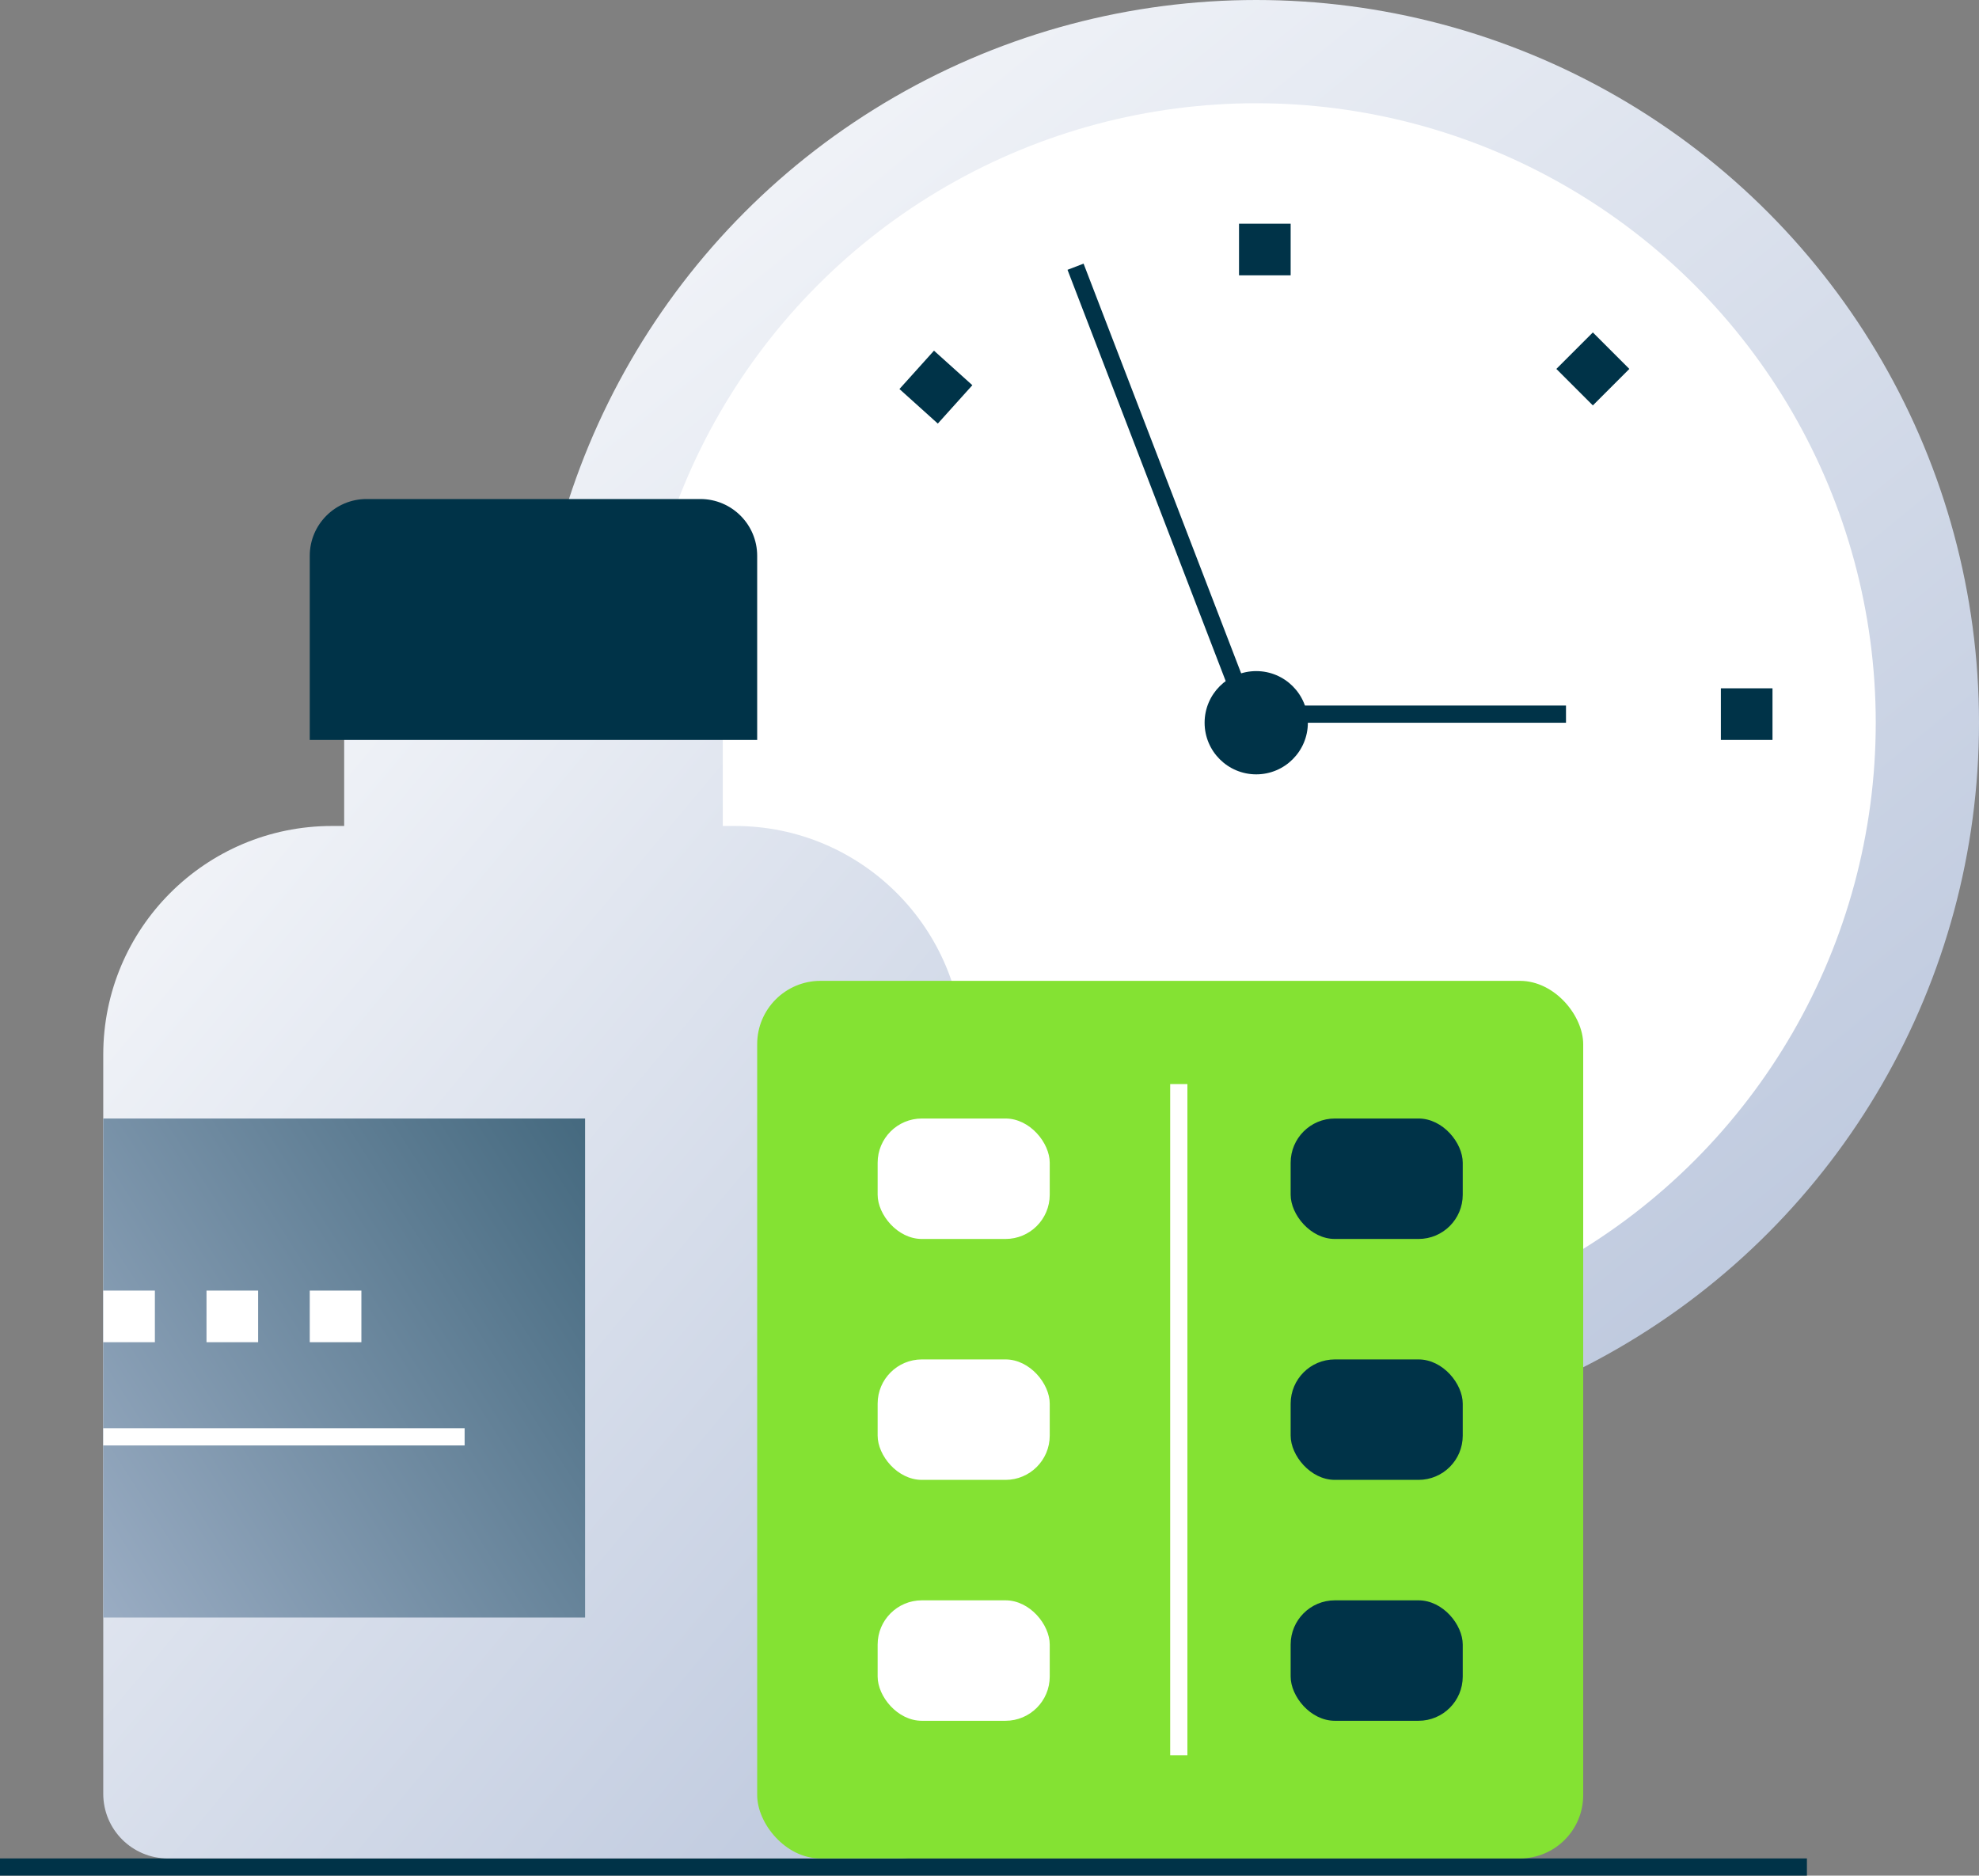 <?xml version="1.0" encoding="UTF-8"?>
<svg id="Layer_2" data-name="Layer 2" xmlns="http://www.w3.org/2000/svg" xmlns:xlink="http://www.w3.org/1999/xlink" viewBox="0 0 115 109">
  <rect x="0" y="0" width="115" height="109" fill="#808080" stroke="none"/>
  <defs>
    <style>
      .cls-1 {
        fill: url(#linear-gradient-2);
      }

      .cls-2 {
        fill: #fff;
      }

      .cls-3 {
        fill: #003348;
      }

      .cls-4, .cls-5 {
        stroke-dasharray: 0 0 3 3;
        stroke-miterlimit: 10;
        stroke-width: 3px;
      }

      .cls-4, .cls-5, .cls-6, .cls-7 {
        fill: none;
      }

      .cls-4, .cls-6 {
        stroke: #fff;
      }

      .cls-5, .cls-7 {
        stroke: #003348;
      }

      .cls-8 {
        fill: url(#linear-gradient-3);
      }

      .cls-9 {
        fill: url(#linear-gradient);
      }

      .cls-6, .cls-7 {
        stroke-linejoin: round;
      }

      .cls-10 {
        fill: #84e233;
      }
    </style>
    <linearGradient id="linear-gradient" x1="29.22" y1="-11.39" x2="108.36" y2="85.12" gradientUnits="userSpaceOnUse">
      <stop offset="0" stop-color="#fff"/>
      <stop offset="1" stop-color="#b8c4db"/>
    </linearGradient>
    <linearGradient id="linear-gradient-2" x1="-9.74" y1="44.24" x2="63.62" y2="105.68" xlink:href="#linear-gradient"/>
    <linearGradient id="linear-gradient-3" x1="-8.26" y1="97.53" x2="63.23" y2="51.91" gradientUnits="userSpaceOnUse">
      <stop offset="0" stop-color="#b8c4db"/>
      <stop offset="1" stop-color="#003348"/>
    </linearGradient>
  </defs>
  <g id="Icons">
    <g>
      <circle class="cls-9" cx="73" cy="42" r="42"/>
      <circle class="cls-2" cx="73" cy="42" r="36"/>
      <circle class="cls-3" cx="73" cy="42" r="3"/>
      <line class="cls-5" x1="73.5" y1="16" x2="73.5" y2="13"/>
      <line class="cls-5" x1="100" y1="41.5" x2="104" y2="41.5"/>
      <polyline class="cls-7" points="62.5 15.5 72.5 41.5 91 41.5"/>
      <line class="cls-7" y1="108.5" x2="105" y2="108.5"/>
      <line class="cls-5" x1="55.5" y1="23.5" x2="52.49" y2="20.79"/>
      <line class="cls-5" x1="91.5" y1="22.5" x2="94.5" y2="19.5"/>
      <g>
        <path class="cls-1" d="m42.71,48h-.71v-9h-22v9h-.71c-7.34,0-13.29,5.95-13.29,13.29v42.95c0,2.08,1.68,3.76,3.76,3.76h42.48c2.08,0,3.76-1.68,3.76-3.76v-42.95c0-7.34-5.95-13.29-13.29-13.29Z"/>
        <rect class="cls-8" x="6" y="65" width="28" height="29"/>
        <line class="cls-4" x1="6" y1="76.5" x2="22" y2="76.5"/>
        <line class="cls-6" x1="6" y1="83.5" x2="27" y2="83.5"/>
        <path class="cls-3" d="m21.3,29h19.4c1.82,0,3.3,1.48,3.3,3.3v10.7h-26v-10.7c0-1.82,1.48-3.3,3.3-3.3Z"/>
      </g>
      <g>
        <rect class="cls-10" x="44" y="57" width="48" height="51" rx="3.68" ry="3.68"/>
        <rect class="cls-2" x="51" y="65" width="10" height="7" rx="2.57" ry="2.57"/>
        <rect class="cls-2" x="51" y="79" width="10" height="7" rx="2.57" ry="2.57"/>
        <rect class="cls-2" x="51" y="93" width="10" height="7" rx="2.57" ry="2.57"/>
        <rect class="cls-3" x="75" y="65" width="10" height="7" rx="2.57" ry="2.57"/>
        <rect class="cls-3" x="75" y="79" width="10" height="7" rx="2.57" ry="2.57"/>
        <rect class="cls-3" x="75" y="93" width="10" height="7" rx="2.57" ry="2.57"/>
        <line class="cls-6" x1="68.5" y1="63" x2="68.5" y2="102"/>
      </g>
    </g>
  </g>
</svg>